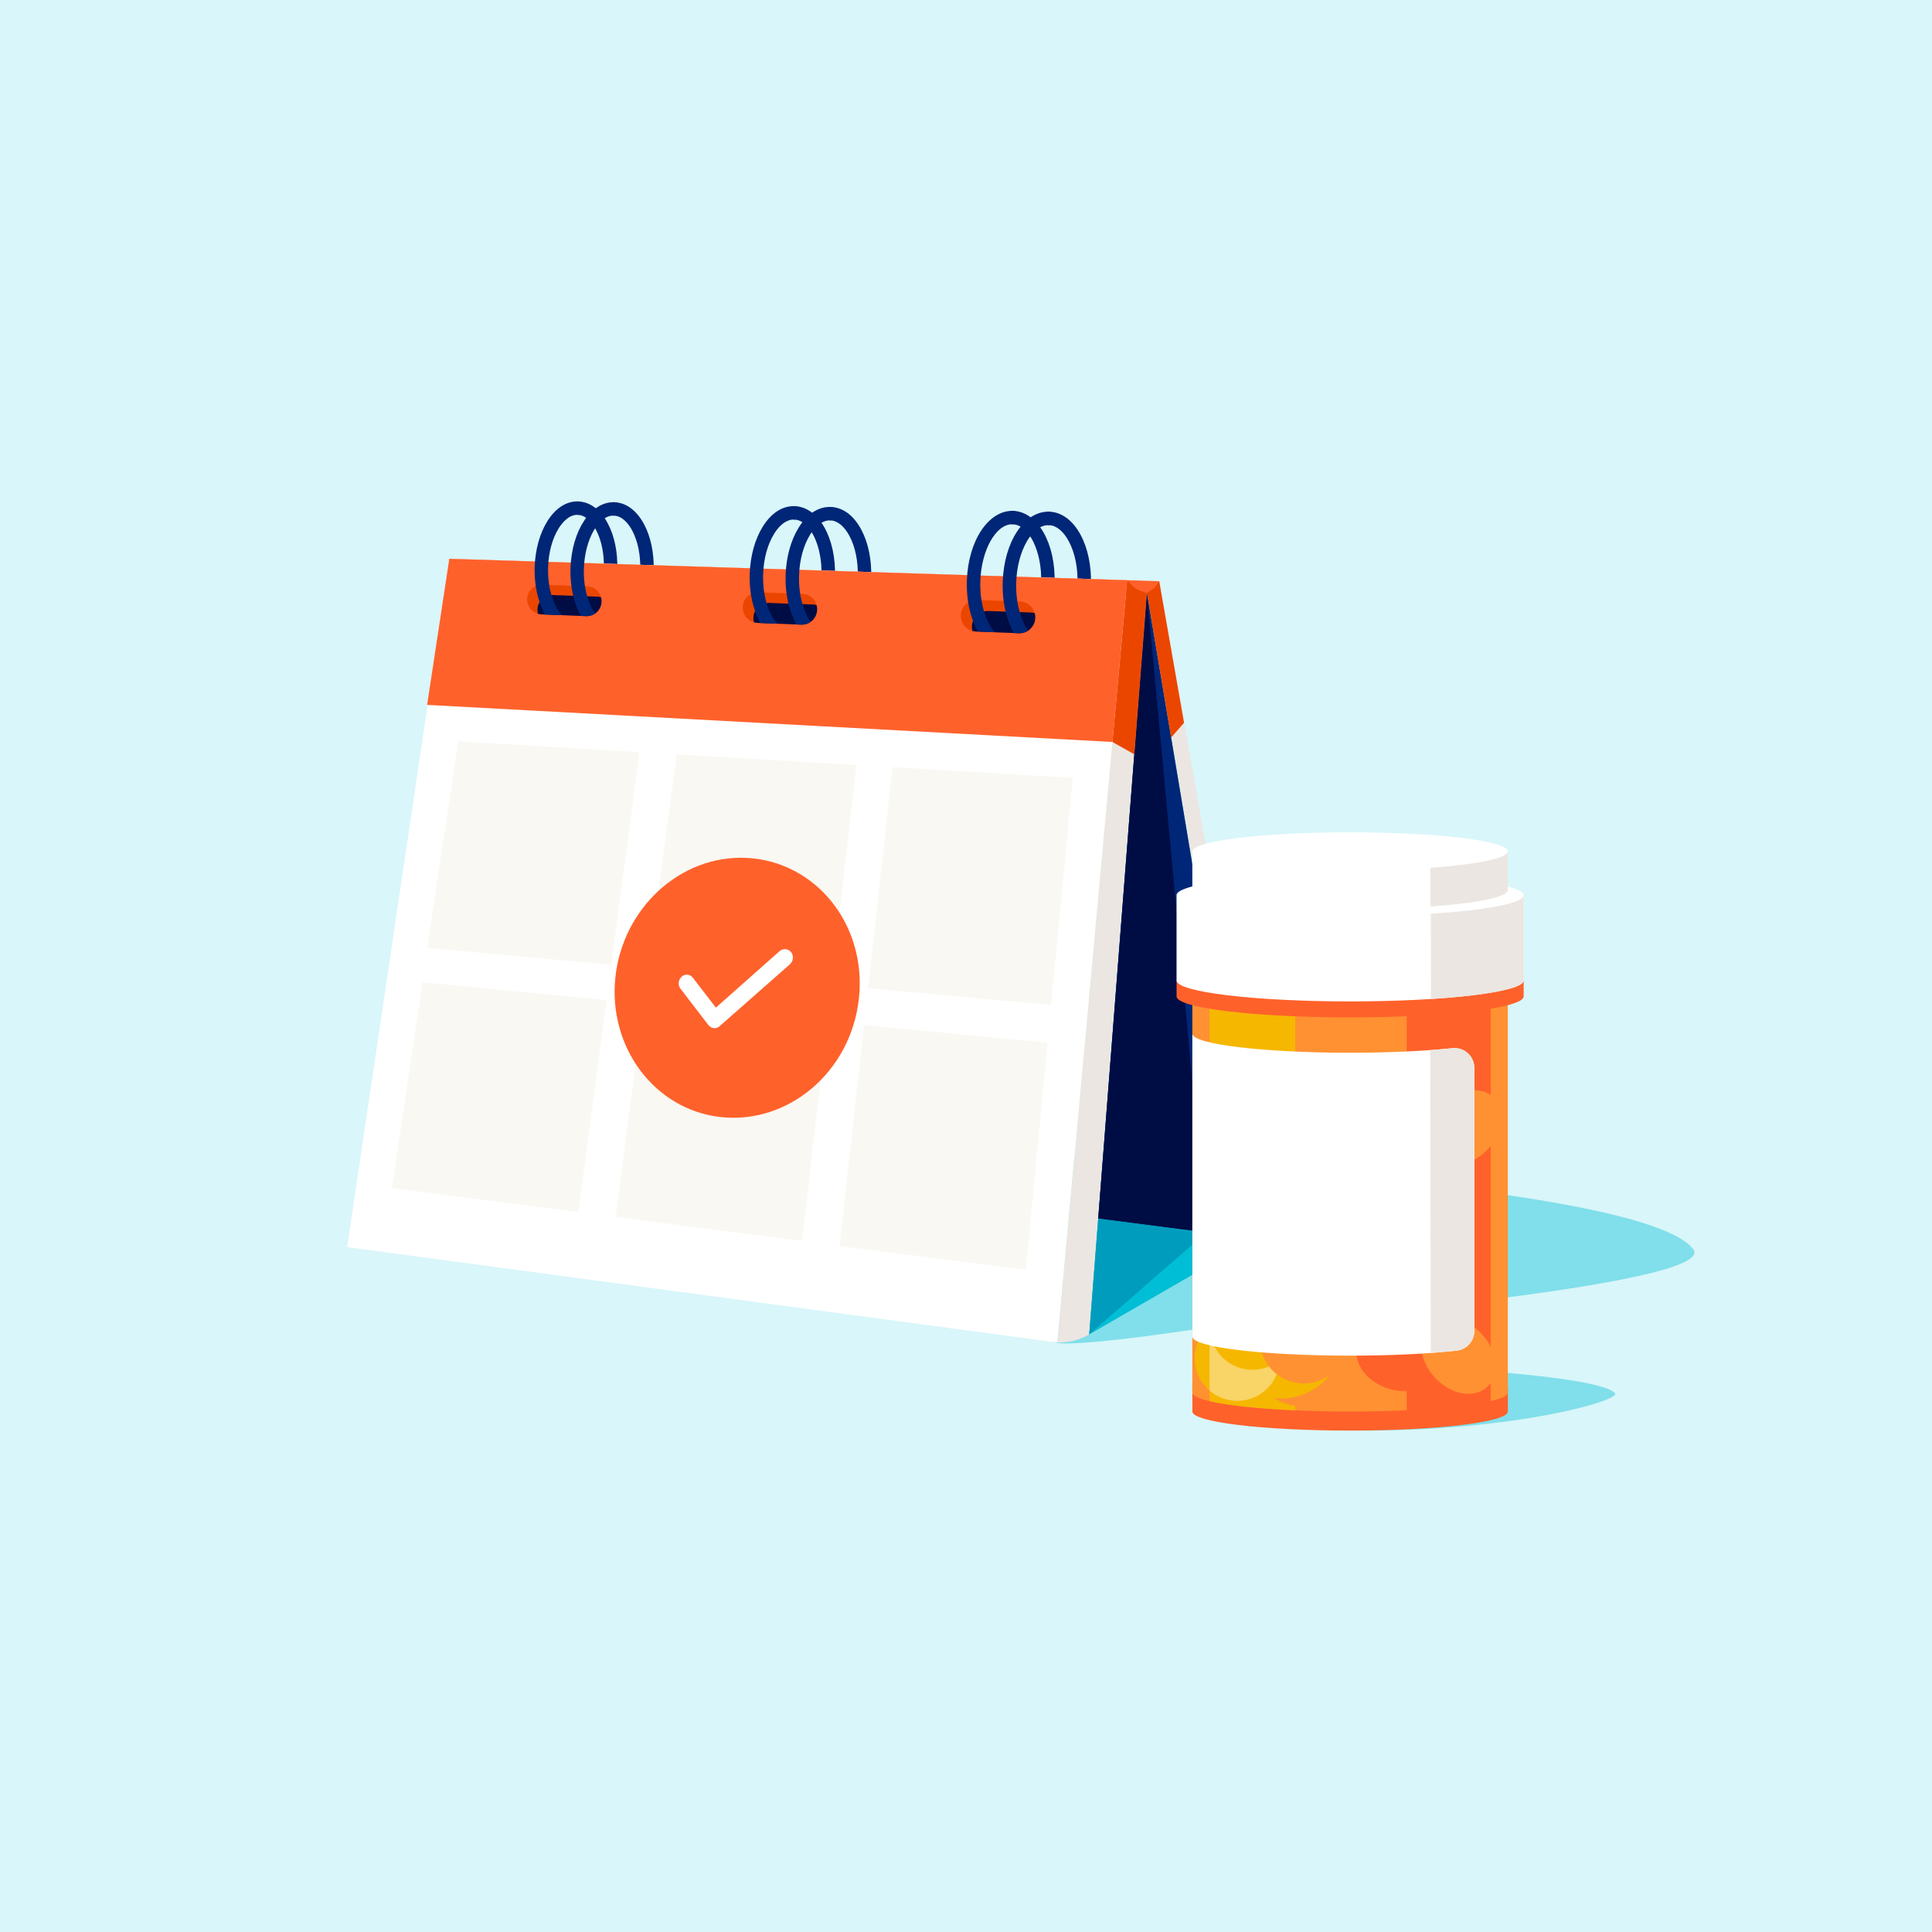 <svg width="600" height="600" viewBox="0 0 600 600" fill="none" xmlns="http://www.w3.org/2000/svg">
<rect x="0" y="0" width="600" height="600" fill="#333333" stroke="none"/>
<g clip-path="url(#clip0_396_311)">
<path d="M600 0H0V600H600V0Z" fill="#D9F6FA"/>
<path d="M525.854 387.969C505.531 360.948 217.833 354.198 217.833 354.198L225.198 357.031C192.229 355.104 169.302 354.198 169.302 354.198L327.615 416.875C330.687 418.073 349.75 416.073 372.437 412.635C391.677 411.114 534.437 399.375 525.854 387.969Z" fill="#80DFEA"/>
<path d="M395.146 379.792L360.021 180.5H360.01C359.927 180.656 359.239 181.854 358.323 182.667C357.281 183.583 356.302 183.979 356.187 184.021H356.177L363.708 229.042L389.75 384.677H389.76C391.896 383.375 393.917 381.969 395.146 379.792Z" fill="#EBE6E1"/>
<path d="M353.198 183.042C351.542 182.135 350.073 180.188 350.073 180.188L345.469 230.427L328.375 416.938C332.865 416.938 335.708 415.885 338.26 414.406L352.271 234.26V234.188L355.49 192.719L356.167 184.031C356.167 184.031 354.531 183.781 353.188 183.042H353.198Z" fill="#EBE6E1"/>
<path d="M338.271 414.406L356.177 184.042L389.74 384.687L338.271 414.406Z" fill="#00BED5"/>
<path d="M389.74 384.687L341.062 378.406L356.177 184.042L389.74 384.687Z" fill="#002677"/>
<path d="M341.062 378.406L338.271 414.406L374.656 382.74L341.062 378.406Z" fill="#009CBD"/>
<path d="M367.719 381.844L374.656 382.739L356.177 184.042L341.062 378.406L367.719 381.844Z" fill="#000C44"/>
<path d="M324.656 203.344C324.552 203.344 324.458 203.344 324.354 203.344C323.208 203.302 322.302 202.344 322.344 201.187C322.385 200.042 323.312 199.156 324.5 199.177C329.698 199.385 334.302 191.229 334.625 181.448C334.792 176.427 333.844 171.708 331.948 168.146C330.25 164.958 328.031 163.156 325.708 163.073C324.562 163.031 323.656 162.073 323.698 160.917C323.739 159.771 324.656 158.885 325.854 158.906C329.729 159.031 333.198 161.625 335.635 166.177C337.864 170.375 338.989 175.844 338.802 181.573C338.385 193.864 332.208 203.333 324.667 203.333L324.656 203.344Z" fill="#002677"/>
<path d="M313.448 202.854C313.344 202.854 313.25 202.854 313.146 202.854C312 202.812 311.094 201.854 311.135 200.698C311.177 199.552 312.094 198.666 313.292 198.687C313.344 198.687 313.396 198.687 313.448 198.687C318.51 198.687 323.021 190.687 323.344 181.073C323.667 171.354 319.615 163 314.49 162.823C313.344 162.781 312.438 161.823 312.479 160.666C312.521 159.521 313.437 158.625 314.635 158.656C322.271 158.916 327.927 168.823 327.51 181.208C327.104 193.437 320.948 202.854 313.448 202.854Z" fill="#002677"/>
<path d="M189.667 197.667C189.573 197.667 189.479 197.667 189.375 197.667C188.229 197.625 187.323 196.667 187.365 195.51C187.406 194.364 188.323 193.469 189.521 193.5C189.573 193.5 189.615 193.5 189.667 193.5C192.448 193.5 194.521 190.844 195.521 189.239C197.49 186.073 198.667 181.76 198.823 177.104C198.979 172.448 198.094 168.073 196.344 164.781C195.438 163.083 193.5 160.229 190.646 160.135C189.5 160.094 188.594 159.135 188.635 157.979C188.677 156.833 189.625 155.948 190.792 155.969C194.458 156.094 197.74 158.531 200.031 162.823C202.125 166.75 203.177 171.875 203 177.25C202.823 182.625 201.427 187.667 199.073 191.448C196.573 195.469 193.25 197.677 189.688 197.677L189.667 197.667Z" fill="#002677"/>
<path d="M178.469 197.156C178.375 197.156 178.281 197.156 178.177 197.156C177.031 197.114 176.125 196.156 176.167 195C176.208 193.854 177.146 192.958 178.323 192.989C181.135 193.052 183.26 190.385 184.26 188.77C186.219 185.625 187.385 181.354 187.531 176.729C187.688 172.114 186.813 167.77 185.073 164.5C184.177 162.823 182.25 159.989 179.427 159.895C178.281 159.854 177.375 158.895 177.417 157.739C177.458 156.593 178.406 155.698 179.573 155.729C183.219 155.854 186.479 158.27 188.75 162.541C190.833 166.448 191.875 171.531 191.698 176.875C191.521 182.208 190.135 187.218 187.792 190.979C185.302 194.979 182 197.166 178.458 197.166L178.469 197.156Z" fill="#002677"/>
<path d="M256.844 200.479C256.75 200.479 256.646 200.479 256.542 200.479C255.396 200.437 254.489 199.479 254.531 198.323C254.573 197.198 255.489 196.312 256.614 196.312C256.635 196.312 256.656 196.312 256.687 196.312C258.864 196.417 261.135 194.812 262.958 191.864C265.01 188.573 266.229 184.094 266.385 179.26C266.552 174.427 265.635 169.885 263.812 166.458C262.187 163.396 260.062 161.677 257.844 161.604C256.698 161.562 255.792 160.604 255.833 159.448C255.875 158.302 256.823 157.417 257.989 157.437C261.76 157.562 265.135 160.073 267.49 164.5C269.656 168.562 270.74 173.854 270.552 179.406C270.365 184.958 268.927 190.167 266.5 194.073C263.917 198.219 260.5 200.489 256.844 200.489V200.479Z" fill="#002677"/>
<path d="M245.646 200.021C245.552 200.021 245.448 200.021 245.344 200.021C244.198 199.979 243.292 199.021 243.333 197.864C243.375 196.719 244.302 195.844 245.49 195.854C247.667 195.948 249.906 194.364 251.719 191.437C253.76 188.167 254.969 183.708 255.125 178.906C255.438 169.552 251.552 161.521 246.646 161.354C245.5 161.312 244.594 160.354 244.635 159.198C244.677 158.052 245.604 157.167 246.792 157.187C254.208 157.437 259.698 167.042 259.302 179.042C259.115 184.562 257.688 189.75 255.26 193.635C252.698 197.76 249.292 200.021 245.646 200.021Z" fill="#002677"/>
<path d="M360.01 184.167L356.177 184.042L139.031 176.823L142.417 173.625L360.01 180.5V184.167Z" fill="#FF612B"/>
<path d="M328.375 416.938L107.802 387.302L139.531 173.531L350.073 180.187L328.375 416.938Z" fill="white"/>
<path d="M355.51 192.74L352.292 234.188L355.5 192.719L355.51 192.74Z" fill="#EBE6E1"/>
<path d="M345.469 230.427L132.646 218.906L139.531 173.531L350.073 180.187L345.469 230.427Z" fill="#FF612B"/>
<path d="M142.312 230.229L198.604 233.573L189.844 299.604L132.677 294.375L142.312 230.229Z" fill="#FAF8F2"/>
<path d="M210.167 234.26L201.24 300.646L258.198 305.854L265.979 237.583L210.167 234.26Z" fill="#FAF8F2"/>
<path d="M277.187 238.25L333.167 241.573L326.448 312.094L269.583 306.896L277.187 238.25Z" fill="#FAF8F2"/>
<path d="M325.323 323.844L268.312 318.323L260.698 386.969L318.604 394.344L325.323 323.844Z" fill="#FAF8F2"/>
<path d="M199.802 311.698L256.906 317.219L249.135 385.375L191.219 377.916L199.802 311.698Z" fill="#FAF8F2"/>
<path d="M188.375 310.593L179.635 376.416L121.708 368.948L131.198 305.052L188.375 310.593Z" fill="#FAF8F2"/>
<path d="M321.479 192.177V192.239C321.219 194.823 318.99 196.76 316.396 196.656L303.104 196.135C300.271 196.021 298.115 193.531 298.417 190.708C298.688 188.146 300.896 186.229 303.469 186.323L316.76 186.791C319.594 186.896 321.75 189.364 321.469 192.187L321.479 192.177Z" fill="#EB4600"/>
<path d="M306.917 189.76C304.344 189.667 302.135 191.583 301.865 194.146C301.802 194.771 301.865 195.385 302.031 195.958C302.375 196.052 302.74 196.115 303.115 196.125L316.406 196.646C319 196.75 321.229 194.812 321.479 192.229V192.167C321.552 191.552 321.479 190.948 321.323 190.385C320.969 190.292 320.604 190.229 320.219 190.219L306.927 189.75L306.917 189.76Z" fill="#000C44"/>
<path d="M235.583 183.938L249.177 184.417C251.958 184.51 254.062 186.969 253.729 189.729V189.792C253.427 192.26 251.292 194.083 248.812 193.979L235.219 193.438C232.437 193.323 230.344 190.854 230.687 188.094C230.989 185.656 233.114 183.844 235.573 183.938H235.583Z" fill="#EB4600"/>
<path d="M163.76 185.531C163.375 188.24 165.406 190.688 168.135 190.792L182.021 191.344C184.385 191.438 186.437 189.719 186.76 187.375V187.313C187.146 184.604 185.094 182.177 182.365 182.083L168.469 181.594C166.115 181.51 164.083 183.208 163.75 185.542L163.76 185.531Z" fill="#EB4600"/>
<path d="M238.896 187.25C236.437 187.167 234.312 188.969 234.01 191.406C233.927 192.052 233.99 192.677 234.156 193.271C234.5 193.364 234.854 193.427 235.229 193.448L248.823 193.989C251.302 194.083 253.437 192.26 253.729 189.802V189.739C253.812 189.104 253.75 188.489 253.583 187.906C253.229 187.812 252.865 187.739 252.49 187.729L238.896 187.25Z" fill="#000C44"/>
<path d="M171.677 184.792C169.323 184.708 167.291 186.406 166.958 188.739C166.864 189.396 166.916 190.031 167.083 190.625C167.416 190.719 167.771 190.781 168.135 190.792L182.021 191.344C184.385 191.437 186.437 189.719 186.76 187.375V187.312C186.854 186.667 186.802 186.042 186.635 185.458C186.291 185.364 185.937 185.302 185.573 185.292L171.677 184.802V184.792Z" fill="#000C44"/>
<path d="M325.844 158.906C318.125 158.677 311.823 168.208 311.406 180.666C311.302 183.916 311.615 187.062 312.313 189.958C312.333 190.041 312.354 190.114 312.375 190.198C312.479 190.625 312.594 191.041 312.719 191.458C312.781 191.666 312.844 191.885 312.917 192.083C313.01 192.375 313.115 192.666 313.219 192.948C313.323 193.239 313.427 193.531 313.542 193.812C313.563 193.864 313.583 193.916 313.594 193.968C313.594 193.989 313.615 194 313.625 194.01C314 194.927 314.406 195.802 314.865 196.604L316.406 196.666C317.469 196.708 318.469 196.395 319.302 195.843C318.521 194.76 317.854 193.427 317.292 191.948C317.25 191.833 317.208 191.718 317.167 191.604C317 191.125 316.833 190.635 316.688 190.125C315.875 187.302 315.479 184.083 315.594 180.823C315.917 171.041 320.573 162.906 325.719 163.093C326.896 163.125 327.833 162.229 327.875 161.083C327.917 159.937 327.01 158.968 325.865 158.927L325.844 158.906Z" fill="#002677"/>
<path d="M314.333 162.823C314.385 162.823 314.438 162.823 314.49 162.823C315.667 162.854 316.604 161.958 316.646 160.812C316.688 159.666 315.781 158.698 314.635 158.656C306.979 158.437 300.688 167.906 300.271 180.291C300.115 184.833 300.792 189.146 302.198 192.864C302.198 192.864 302.198 192.875 302.188 192.885C302.292 193.177 302.427 193.437 302.542 193.719C302.583 193.812 302.615 193.916 302.656 194.01C302.656 194.021 302.667 194.031 302.677 194.041C303 194.771 303.333 195.479 303.708 196.135L308.927 196.344C307.969 195.271 307.125 193.864 306.437 192.229C306.312 191.948 306.198 191.646 306.094 191.354C305.917 190.885 305.75 190.406 305.604 189.906C304.75 187.041 304.333 183.771 304.448 180.427C304.771 170.812 309.281 162.812 314.344 162.812L314.333 162.823Z" fill="#002677"/>
<path d="M257.99 157.438C254.177 157.313 250.687 159.583 248.042 163.844C245.615 167.75 244.167 172.958 243.99 178.51C243.844 182.833 244.469 186.969 245.792 190.542C245.812 190.604 245.844 190.667 245.865 190.729C245.979 191.031 246.094 191.344 246.219 191.635C246.229 191.667 246.25 191.677 246.26 191.708C246.51 192.292 246.771 192.865 247.062 193.417C247.156 193.594 247.271 193.76 247.365 193.927L248.833 193.99C249.927 194.031 250.937 193.688 251.76 193.104C251.406 192.604 251.052 192.073 250.729 191.458C250.437 190.906 250.167 190.313 249.927 189.708C249.896 189.635 249.875 189.563 249.844 189.49C249.615 188.885 249.396 188.271 249.208 187.625C248.417 184.906 248.052 181.802 248.156 178.656C248.323 173.823 249.542 169.344 251.583 166.052C253.417 163.115 255.677 161.531 257.854 161.604C259.052 161.625 259.969 160.74 260.01 159.594C260.052 158.448 259.146 157.479 258 157.438H257.99Z" fill="#002677"/>
<path d="M240.406 165.771C242.219 162.844 244.469 161.26 246.635 161.354C247.823 161.396 248.75 160.49 248.792 159.344C248.833 158.198 247.927 157.229 246.781 157.188C242.99 157.063 239.51 159.323 236.875 163.563C234.458 167.448 233.021 172.625 232.833 178.156C232.677 182.938 233.448 187.469 235.073 191.281C235.083 191.302 235.104 191.323 235.115 191.354C235.437 192.104 235.771 192.823 236.156 193.49L241.385 193.698C240.417 192.635 239.562 191.219 238.875 189.563C238.75 189.281 238.646 188.979 238.531 188.688C238.49 188.563 238.437 188.438 238.385 188.302C238.333 188.146 238.292 187.99 238.24 187.833C238.187 187.656 238.125 187.49 238.073 187.313C237.271 184.583 236.896 181.469 237 178.313C237.156 173.51 238.375 169.063 240.406 165.781V165.771Z" fill="#002677"/>
<path d="M190.781 155.969C183.552 155.739 177.573 164.698 177.177 176.385C177.042 180.458 177.635 184.448 178.854 187.854C178.885 187.948 178.917 188.031 178.948 188.125C179.063 188.437 179.188 188.74 179.323 189.052C179.406 189.25 179.49 189.448 179.573 189.646C179.604 189.719 179.635 189.792 179.667 189.854C179.677 189.885 179.698 189.906 179.719 189.927C179.865 190.229 180 190.531 180.146 190.812C180.229 190.979 180.333 191.125 180.427 191.281L182.021 191.344C183.073 191.385 184.042 191.052 184.844 190.489C184.427 189.906 184.083 189.333 183.823 188.854C183.552 188.344 183.302 187.792 183.073 187.219C183.052 187.156 183.021 187.094 182.99 187.031C182.76 186.448 182.552 185.833 182.365 185.198C181.594 182.573 181.229 179.583 181.333 176.521C181.635 167.479 185.917 159.958 190.625 160.135C190.646 160.135 190.677 160.135 190.698 160.135C191.813 160.135 192.74 159.25 192.781 158.125C192.823 156.979 191.917 156.01 190.771 155.969H190.781Z" fill="#002677"/>
<path d="M173.49 164.104C174.49 162.489 176.604 159.781 179.427 159.885C180.625 159.927 181.542 159.021 181.583 157.875C181.625 156.729 180.719 155.76 179.573 155.719C175.917 155.604 172.51 157.792 169.958 161.906C167.625 165.667 166.24 170.667 166.052 176.01C165.917 179.917 166.469 183.729 167.583 187.021C167.604 187.094 167.635 187.146 167.656 187.219C167.833 187.729 168.031 188.229 168.24 188.719C168.313 188.885 168.385 189.062 168.458 189.229C168.51 189.333 168.552 189.448 168.594 189.552C168.615 189.604 168.656 189.635 168.677 189.677C168.865 190.073 169.052 190.479 169.26 190.844L174.521 191.052C173.708 190.198 172.979 189.094 172.365 187.792C172.365 187.781 172.365 187.76 172.354 187.75C172.167 187.354 171.99 186.948 171.833 186.531C171.823 186.5 171.802 186.458 171.792 186.417C171.677 186.104 171.563 185.781 171.458 185.458C171.396 185.281 171.344 185.104 171.292 184.927C170.5 182.281 170.115 179.26 170.219 176.146C170.375 171.531 171.531 167.25 173.49 164.104Z" fill="#002677"/>
<path d="M266.75 309.969C264.344 332.896 244.698 349.375 223.562 346.885C203.167 344.479 188.906 325.198 191.094 303.687C193.281 282.146 211.25 265.427 231.864 266.427C253.229 267.469 269.167 286.989 266.76 309.969H266.75Z" fill="#FF612B"/>
<path d="M221.666 319.291C221.01 319.229 220.416 318.896 220.01 318.364L211.312 307.021C210.469 305.927 210.635 304.271 211.687 303.323C212.739 302.375 214.271 302.5 215.125 303.594L222.323 312.927L242.062 295.427C243.166 294.448 244.781 294.562 245.677 295.687C246.573 296.812 246.396 298.51 245.291 299.489L223.5 318.677C222.989 319.135 222.344 319.385 221.666 319.291Z" fill="white"/>
<path d="M367.719 224.458L363.708 229.042L356.177 184.042C356.177 184.042 357.208 183.656 358.312 182.677C359.292 181.812 360.01 180.51 360.01 180.51L367.719 224.469V224.458Z" fill="#EB4600"/>
<path d="M345.469 230.427L352.281 234.26L356.188 184.031C356.188 184.031 354.552 183.781 353.208 183.042C351.552 182.135 350.083 180.188 350.083 180.188L345.479 230.427H345.469Z" fill="#EB4600"/>
<path d="M423.229 423.542C423.229 423.542 496.021 426.219 501.562 432.687C503.448 434.896 470.989 444.333 423.229 444.281V423.542Z" fill="#80DFEA"/>
<path d="M370.302 430.875V438.365C370.302 441.635 392.24 444.281 419.292 444.281C446.344 444.281 468.281 441.635 468.281 438.365V430.875H370.302Z" fill="#FF612B"/>
<path d="M468.271 432.448V308.896H370.292V432.448C370.292 435.718 392.229 438.364 419.281 438.364C446.333 438.364 468.271 435.718 468.271 432.448Z" fill="#FF9132"/>
<path d="M446.915 425.654C448.511 420.403 444.143 414.424 437.158 412.301C430.173 410.177 423.217 412.713 421.62 417.964C420.024 423.215 424.392 429.193 431.377 431.317C438.362 433.44 445.318 430.905 446.915 425.654Z" fill="#FF612B"/>
<path d="M375.625 435.135C381.177 436.448 390.677 437.479 402.25 438V311H375.625V435.135Z" fill="#F5B700"/>
<path d="M403.469 415.229C396.437 416.344 390.187 421.833 390.969 427.656C391.646 432.677 397.635 436.323 403.469 436.739V415.229Z" fill="#FF9132"/>
<path d="M384.25 435.052C391.551 435.052 397.469 429.134 397.469 421.833C397.469 414.532 391.551 408.614 384.25 408.614C376.949 408.614 371.031 414.532 371.031 421.833C371.031 429.134 376.949 435.052 384.25 435.052Z" fill="#F5B700"/>
<path d="M405.647 432.639C412.314 429.665 416.195 423.838 414.315 419.624C412.436 415.411 405.507 414.406 398.84 417.38C392.173 420.354 388.292 426.18 390.171 430.394C392.051 434.608 398.979 435.613 405.647 432.639Z" fill="#F5B700"/>
<path d="M384.25 408.614C380.948 408.614 377.938 409.833 375.625 411.833V431.843C377.938 433.843 380.958 435.062 384.25 435.062C391.552 435.062 397.469 429.146 397.469 421.843C397.469 414.541 391.552 408.625 384.25 408.625V408.614Z" fill="#F9D466"/>
<path d="M401.688 415.542C402.74 411.51 401.792 407.427 399.479 404.333L383.583 400.198C380.052 401.771 377.24 404.875 376.188 408.906C374.354 415.948 378.583 423.146 385.625 424.969C392.667 426.802 399.865 422.573 401.688 415.531V415.542Z" fill="#F5B700"/>
<path d="M473.187 309.448V304.479H365.396V309.448C365.396 313.042 389.531 315.958 419.292 315.958C449.052 315.958 473.187 313.042 473.187 309.448Z" fill="#FF612B"/>
<path d="M436.865 440.812L462.948 438.364V311.885H436.865V440.812Z" fill="#FF612B"/>
<path d="M417.152 420.962C419.153 414.379 415.131 407.326 408.169 405.209C401.206 403.093 393.939 406.713 391.937 413.296C389.936 419.879 393.958 426.932 400.921 429.049C407.884 431.165 415.151 427.545 417.152 420.962Z" fill="#FF9132"/>
<path d="M461.778 430.794C465.834 427.096 465.134 419.725 460.215 414.331C455.296 408.936 448.02 407.561 443.965 411.259C439.909 414.957 440.609 422.328 445.528 427.722C450.447 433.117 457.723 434.492 461.778 430.794Z" fill="#FF9132"/>
<path d="M461.683 357.306C466.845 352.144 467.884 344.813 464.003 340.932C460.122 337.051 452.791 338.09 447.629 343.252C442.467 348.414 441.428 355.745 445.309 359.626C449.19 363.507 456.521 362.468 461.683 357.306Z" fill="#FF9132"/>
<path d="M468.271 275.291V264.406C468.271 261.135 446.333 258.489 419.281 258.489C392.229 258.489 370.292 261.135 370.292 264.406V275.291C367.146 276.114 365.385 277.041 365.385 278.01V304.489C365.385 308.083 389.521 311 419.281 311C449.042 311 473.177 308.083 473.177 304.489V278.021C473.177 277.052 471.406 276.135 468.271 275.302V275.291Z" fill="white"/>
<path d="M444.385 310.25C461.51 309.156 473.187 306.989 473.187 304.489V278.021C473.187 280.521 461.49 282.687 444.365 283.781L444.385 310.26V310.25Z" fill="#EBE6E1"/>
<path d="M444.271 281.52C458.635 280.489 468.271 278.593 468.271 276.427V264.593H468.229C467.677 266.677 458.187 268.489 444.229 269.489L444.271 281.52Z" fill="#EBE6E1"/>
<path d="M451.083 325.521C442.531 326.406 431.427 326.937 419.292 326.937C392.24 326.937 370.302 324.291 370.302 321.021V415.093C370.302 418.364 392.24 421.01 419.292 421.01C432.062 421.01 443.687 420.416 452.406 419.448C455.531 419.104 457.875 416.458 457.875 413.312V331.656C457.875 328 454.719 325.146 451.073 325.521H451.083Z" fill="white"/>
<path d="M444.365 420.177C447.25 419.968 449.948 419.729 452.406 419.448C455.531 419.104 457.875 416.458 457.875 413.312V331.656C457.875 328 454.719 325.145 451.073 325.52C448.917 325.739 446.604 325.948 444.156 326.114L444.365 420.177Z" fill="#EBE6E1"/>
</g>
<defs>
<clipPath id="clip0_396_311">
<rect width="600" height="600" fill="white"/>
</clipPath>
</defs>
</svg>
